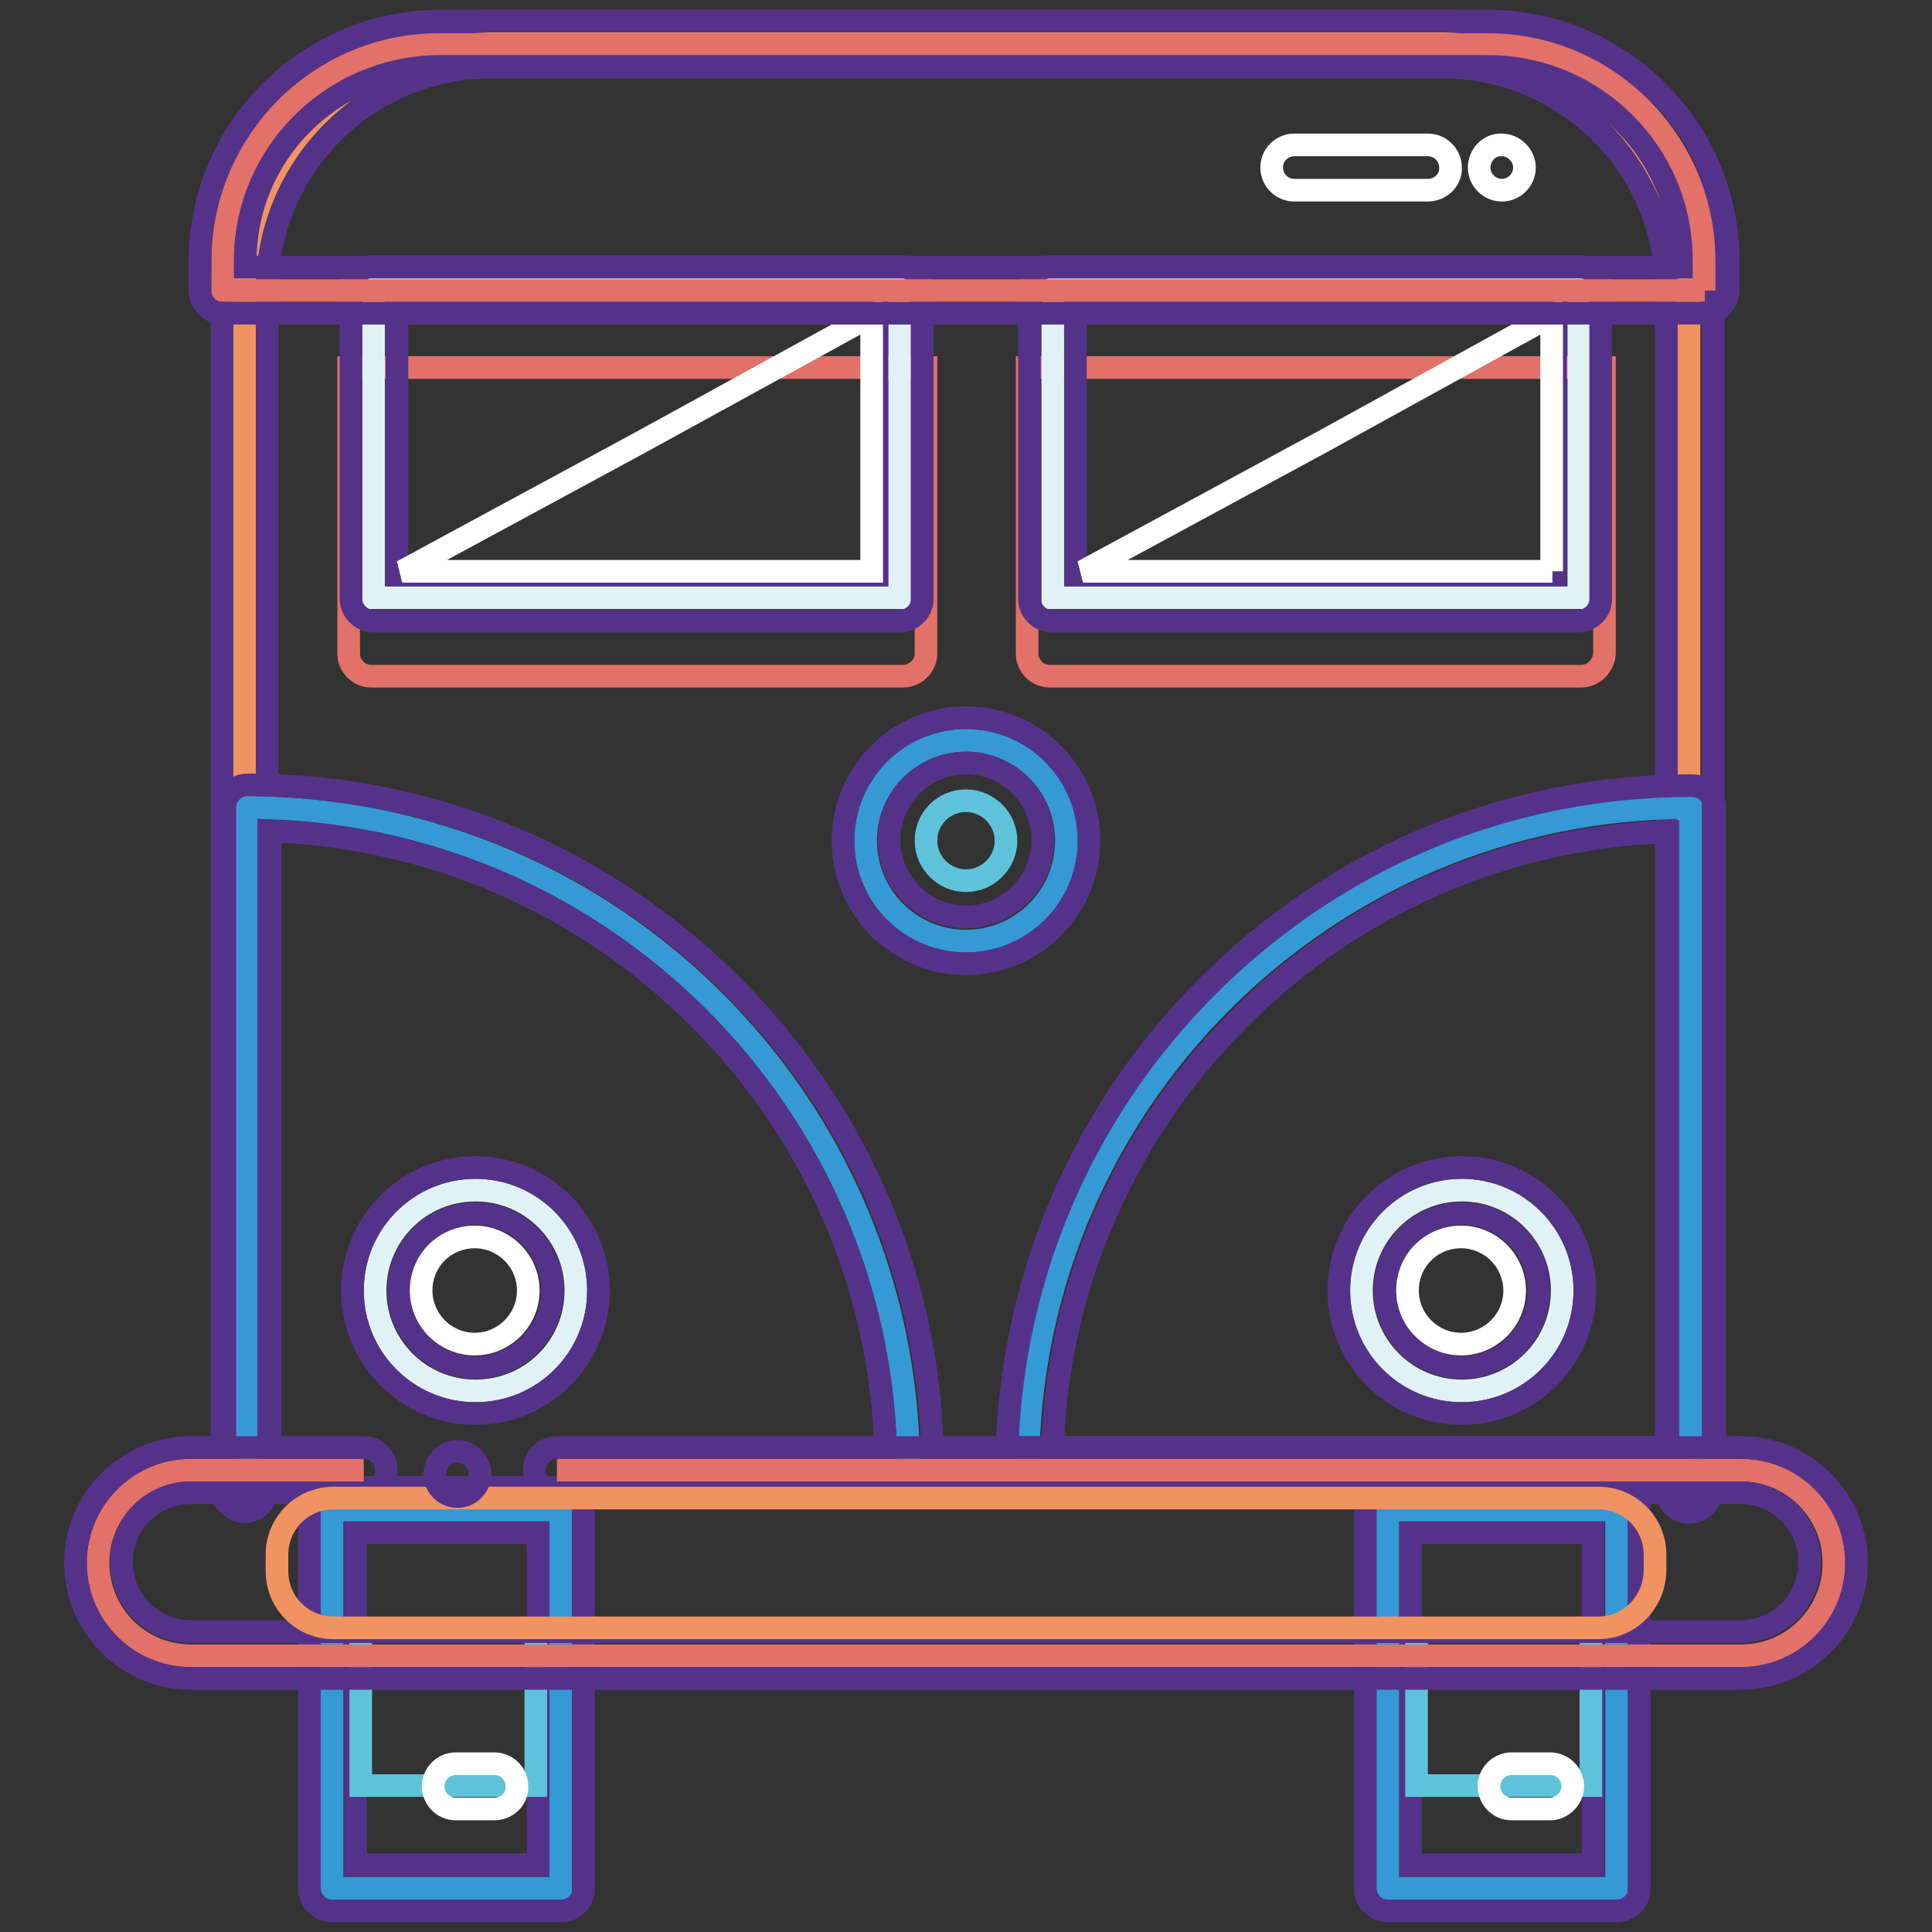 <?xml version="1.0" encoding="utf-8"?>
<!-- Svg Vector Icons : http://www.onlinewebfonts.com/icon -->
<!DOCTYPE svg PUBLIC "-//W3C//DTD SVG 1.1//EN" "http://www.w3.org/Graphics/SVG/1.1/DTD/svg11.dtd">
<svg version="1.1" xmlns="http://www.w3.org/2000/svg" xmlns:xlink="http://www.w3.org/1999/xlink" x="0px" y="0px" viewBox="0 0 256 256" enable-background="new 0 0 256 256" xml:space="preserve">
<rect x="0" y="0" width="256" height="256" fill="#333333" stroke="none"/>
<g> <path stroke-width="3" fill-opacity="0" stroke="#3599d6"  d="M44,200.1h30.3v50.1H44V200.1z"/> <path stroke-width="3" fill-opacity="0" stroke="#55328a"  d="M74.4,253.2H44c-1.7,0-3-1.4-3-3v-50.1c0-1.7,1.4-3,3-3h30.3c1.7,0,3,1.4,3,3v50.1 C77.4,251.8,76,253.2,74.4,253.2z M47.1,247.1h24.2v-44H47.1V247.1z"/> <path stroke-width="3" fill-opacity="0" stroke="#5ec3da"  d="M47.8,215.8H71v20.8H47.8V215.8z"/> <path stroke-width="3" fill-opacity="0" stroke="#ffffff"  d="M65.5,239.7h-5.1c-1.7,0-3-1.4-3-3c0-1.7,1.4-3,3-3h5.1c1.7,0,3,1.4,3,3C68.6,238.3,67.2,239.7,65.5,239.7z "/> <path stroke-width="3" fill-opacity="0" stroke="#3599d6"  d="M183.9,200.1h30.3v50.1h-30.3V200.1z"/> <path stroke-width="3" fill-opacity="0" stroke="#55328a"  d="M214.2,253.2h-30.3c-1.7,0-3-1.4-3-3v-50.1c0-1.7,1.4-3,3-3h30.3c1.7,0,3,1.4,3,3v50.1 C217.3,251.8,215.9,253.2,214.2,253.2z M186.9,247.1h24.2v-44h-24.2V247.1z"/> <path stroke-width="3" fill-opacity="0" stroke="#5ec3da"  d="M187.7,215.8h23.1v20.8h-23.1V215.8z"/> <path stroke-width="3" fill-opacity="0" stroke="#ffffff"  d="M205.4,239.7h-5.1c-1.7,0-3-1.4-3-3c0-1.7,1.4-3,3-3h5.1c1.7,0,3,1.4,3,3 C208.4,238.3,207,239.7,205.4,239.7z"/> <path stroke-width="3" fill-opacity="0" stroke="#f19360"  d="M32.4,197.3V38.5C32.4,20.4,47,5.8,65,5.8h126.2c18,0,32.6,14.6,32.6,32.6v158.8"/> <path stroke-width="3" fill-opacity="0" stroke="#55328a"  d="M223.8,200.4c-1.7,0-3-1.4-3-3V38.5c0-16.3-13.3-29.6-29.6-29.6H65c-16.3,0-29.6,13.3-29.6,29.6v158.8 c0,1.7-1.4,3-3,3s-3-1.4-3-3V38.5c0-19.7,16-35.7,35.7-35.7h126.2c19.7,0,35.7,16,35.7,35.7v158.8 C226.8,199,225.5,200.4,223.8,200.4L223.8,200.4z"/> <path stroke-width="3" fill-opacity="0" stroke="#3599d6"  d="M32.6,194.8V107c48.5,0,87.8,39.3,87.8,87.8"/> <path stroke-width="3" fill-opacity="0" stroke="#55328a"  d="M120.4,197.8c-1.7,0-3-1.4-3-3c0-22.6-8.8-43.9-24.8-59.9c-15.3-15.3-35.4-24-56.8-24.8v84.6 c0,1.7-1.4,3-3,3s-3-1.4-3-3V107c0-1.7,1.4-3,3-3c24.2,0,47.1,9.5,64.2,26.6c17.2,17.2,26.6,39.9,26.6,64.2 C123.4,196.5,122,197.8,120.4,197.8z"/> <path stroke-width="3" fill-opacity="0" stroke="#3599d6"  d="M224,194.8V107c-48.5,0-87.8,39.3-87.8,87.8"/> <path stroke-width="3" fill-opacity="0" stroke="#55328a"  d="M224,197.8c-1.7,0-3-1.4-3-3v-84.6c-21.5,0.8-41.6,9.5-56.8,24.8c-16,16-24.8,37.3-24.8,59.9 c0,1.7-1.4,3-3,3c-1.7,0-3-1.4-3-3c0-24.2,9.5-47.1,26.6-64.2c17.2-17.2,39.9-26.6,64.2-26.6c1.7,0,3,1.4,3,3v87.8 C227,196.5,225.7,197.8,224,197.8z"/> <path stroke-width="3" fill-opacity="0" stroke="#e27169"  d="M132.3,194.8H220"/> <path stroke-width="3" fill-opacity="0" stroke="#55328a"  d="M220,197.8h-87.8c-1.7,0-3-1.4-3-3c0-1.7,1.4-3,3-3H220c1.7,0,3,1.4,3,3C223.1,196.5,221.7,197.8,220,197.8 z"/> <path stroke-width="3" fill-opacity="0" stroke="#e27169"  d="M119.7,89.6H49.2c-1.7,0-3-1.4-3-3V48.7h76.5v37.9C122.7,88.2,121.3,89.6,119.7,89.6z M209.5,89.6h-70.4 c-1.7,0-3-1.4-3-3V48.7h76.5v37.9C212.5,88.2,211.2,89.6,209.5,89.6z"/> <path stroke-width="3" fill-opacity="0" stroke="#e1f2f7"  d="M49.5,38.3h69.7v40.9H49.5V38.3z"/> <path stroke-width="3" fill-opacity="0" stroke="#55328a"  d="M119.2,82.3H49.5c-1.7,0-3-1.4-3-3V38.3c0-1.7,1.4-3,3-3h69.7c1.7,0,3,1.4,3,3v40.9 C122.3,80.9,120.9,82.3,119.2,82.3z M52.6,76.2h63.6V41.4H52.6V76.2z"/> <path stroke-width="3" fill-opacity="0" stroke="#e1f2f7"  d="M139.5,38.3h69.7v40.9h-69.7V38.3z"/> <path stroke-width="3" fill-opacity="0" stroke="#55328a"  d="M209.1,82.3h-69.7c-1.7,0-3-1.4-3-3V38.3c0-1.7,1.4-3,3-3h69.7c1.7,0,3,1.4,3,3v40.9 C212.2,80.9,210.8,82.3,209.1,82.3L209.1,82.3z M142.5,76.2h63.6V41.4h-63.6V76.2z"/> <path stroke-width="3" fill-opacity="0" stroke="#3599d6"  d="M114.7,111.4c0,7.3,5.9,13.3,13.3,13.3c7.3,0,13.3-5.9,13.3-13.3c0,0,0,0,0,0c0-7.3-5.9-13.3-13.3-13.3 C120.7,98.1,114.7,104,114.7,111.4z"/> <path stroke-width="3" fill-opacity="0" stroke="#55328a"  d="M128,127.7c-9,0-16.3-7.3-16.3-16.3c0-9,7.3-16.3,16.3-16.3c9,0,16.3,7.3,16.3,16.3 C144.3,120.4,137,127.7,128,127.7z M128,101.1c-5.6,0-10.2,4.6-10.2,10.2s4.6,10.2,10.2,10.2c5.6,0,10.2-4.6,10.2-10.2 S133.6,101.1,128,101.1z"/> <path stroke-width="3" fill-opacity="0" stroke="#5ec3da"  d="M122.7,111.4c0,2.9,2.4,5.3,5.3,5.3c2.9,0,5.3-2.4,5.3-5.3c0-2.9-2.4-5.3-5.3-5.3 C125.1,106.1,122.7,108.4,122.7,111.4C122.7,111.4,122.7,111.4,122.7,111.4z"/> <path stroke-width="3" fill-opacity="0" stroke="#e1f2f7"  d="M49.7,171c0,7.3,5.9,13.3,13.3,13.3s13.3-5.9,13.3-13.3c0-7.3-5.9-13.3-13.3-13.3S49.7,163.7,49.7,171z"/> <path stroke-width="3" fill-opacity="0" stroke="#55328a"  d="M63,187.3c-9,0-16.3-7.3-16.3-16.3S54,154.7,63,154.7c9,0,16.3,7.3,16.3,16.3S72,187.3,63,187.3z M63,160.8 c-5.6,0-10.2,4.6-10.2,10.2s4.6,10.2,10.2,10.2s10.2-4.6,10.2-10.2S68.6,160.8,63,160.8z"/> <path stroke-width="3" fill-opacity="0" stroke="#ffffff"  d="M55.8,171c0,3.9,3.2,7.1,7.1,7.1c3.9,0,7.1-3.2,7.1-7.1c0,0,0,0,0,0c0-3.9-3.2-7.1-7.1-7.1 C59,163.9,55.8,167,55.8,171C55.8,171,55.8,171,55.8,171z"/> <path stroke-width="3" fill-opacity="0" stroke="#e1f2f7"  d="M180.4,171c0,7.3,5.9,13.3,13.3,13.3c7.3,0,13.3-5.9,13.3-13.3c0-7.3-5.9-13.3-13.3-13.3 C186.3,157.7,180.4,163.7,180.4,171z"/> <path stroke-width="3" fill-opacity="0" stroke="#55328a"  d="M193.7,187.3c-9,0-16.3-7.3-16.3-16.3s7.3-16.3,16.3-16.3c9,0,16.3,7.3,16.3,16.3S202.7,187.3,193.7,187.3z  M193.7,160.8c-5.6,0-10.2,4.6-10.2,10.2s4.6,10.2,10.2,10.2s10.2-4.6,10.2-10.2S199.3,160.8,193.7,160.8z"/> <path stroke-width="3" fill-opacity="0" stroke="#ffffff"  d="M115.5,75.7H53.3l31.6-17.1l30.6-16.8V75.7z M205.7,75.7h-62.2l31.6-17.1l30.5-16.8V75.7z"/> <path stroke-width="3" fill-opacity="0" stroke="#e27169"  d="M225.9,38.5H29.5v-3.9c0-15.9,12.9-28.7,28.7-28.7h138.9c15.9,0,28.7,12.9,28.7,28.7V38.5z"/> <path stroke-width="3" fill-opacity="0" stroke="#55328a"  d="M225.9,41.5H29.5c-1.7,0-3-1.4-3-3v-3.9c0-17.5,14.3-31.8,31.8-31.8h138.9c17.5,0,31.8,14.3,31.8,31.8v3.9 C228.9,40.2,227.6,41.5,225.9,41.5z M32.5,35.4h190.3v-0.9c0-14.2-11.5-25.7-25.7-25.7H58.2C44,8.9,32.5,20.4,32.5,34.6V35.4z"/> <path stroke-width="3" fill-opacity="0" stroke="#ffffff"  d="M196,22.2c0,1.7,1.4,3,3,3c1.7,0,3-1.4,3-3s-1.4-3-3-3C197.4,19.1,196,20.5,196,22.2z"/> <path stroke-width="3" fill-opacity="0" stroke="#ffffff"  d="M189.2,25.2h-17.7c-1.7,0-3-1.4-3-3c0-1.7,1.4-3,3-3h17.7c1.7,0,3,1.4,3,3 C192.3,23.8,190.9,25.2,189.2,25.2z"/> <path stroke-width="3" fill-opacity="0" stroke="#e27169"  d="M73.8,194.8h156.9c6.8,0,12.3,5.5,12.3,12.3c0,6.8-5.5,12.3-12.3,12.3H25.3c-6.8,0-12.3-5.5-12.3-12.3 c0-6.8,5.5-12.3,12.3-12.3h22.9"/> <path stroke-width="3" fill-opacity="0" stroke="#55328a"  d="M230.7,222.4H25.3c-8.5,0-15.3-6.9-15.3-15.3c0-8.5,6.9-15.3,15.3-15.3h22.9c1.7,0,3,1.4,3,3 c0,1.7-1.4,3-3,3H25.3c-5.1,0-9.2,4.1-9.2,9.2c0,5.1,4.1,9.2,9.2,9.2h205.3c5.1,0,9.2-4.1,9.2-9.2c0-5.1-4.1-9.2-9.2-9.2H73.8 c-1.7,0-3-1.4-3-3c0-1.7,1.4-3,3-3h156.9c8.5,0,15.3,6.9,15.3,15.3C246,215.5,239.1,222.4,230.7,222.4z"/> <path stroke-width="3" fill-opacity="0" stroke="#f19360"  d="M211.8,215.7H44.2c-4.2,0-7.5-3.4-7.5-7.5V206c0-4.2,3.4-7.5,7.5-7.5h167.6c4.2,0,7.5,3.4,7.5,7.5v2 C219.3,212.3,215.9,215.7,211.8,215.7L211.8,215.7z"/> <path stroke-width="3" fill-opacity="0" stroke="#55328a"  d="M57.6,195.3c0,1.7,1.4,3,3,3c1.7,0,3-1.4,3-3s-1.4-3-3-3C59,192.3,57.6,193.7,57.6,195.3z"/> <path stroke-width="3" fill-opacity="0" stroke="#ffffff"  d="M186.5,171c0,3.9,3.2,7.1,7.1,7.1c3.9,0,7.1-3.2,7.1-7.1c0,0,0,0,0,0c0-3.9-3.2-7.1-7.1-7.1 C189.7,163.9,186.5,167,186.5,171C186.5,171,186.5,171,186.5,171z"/></g>
</svg>